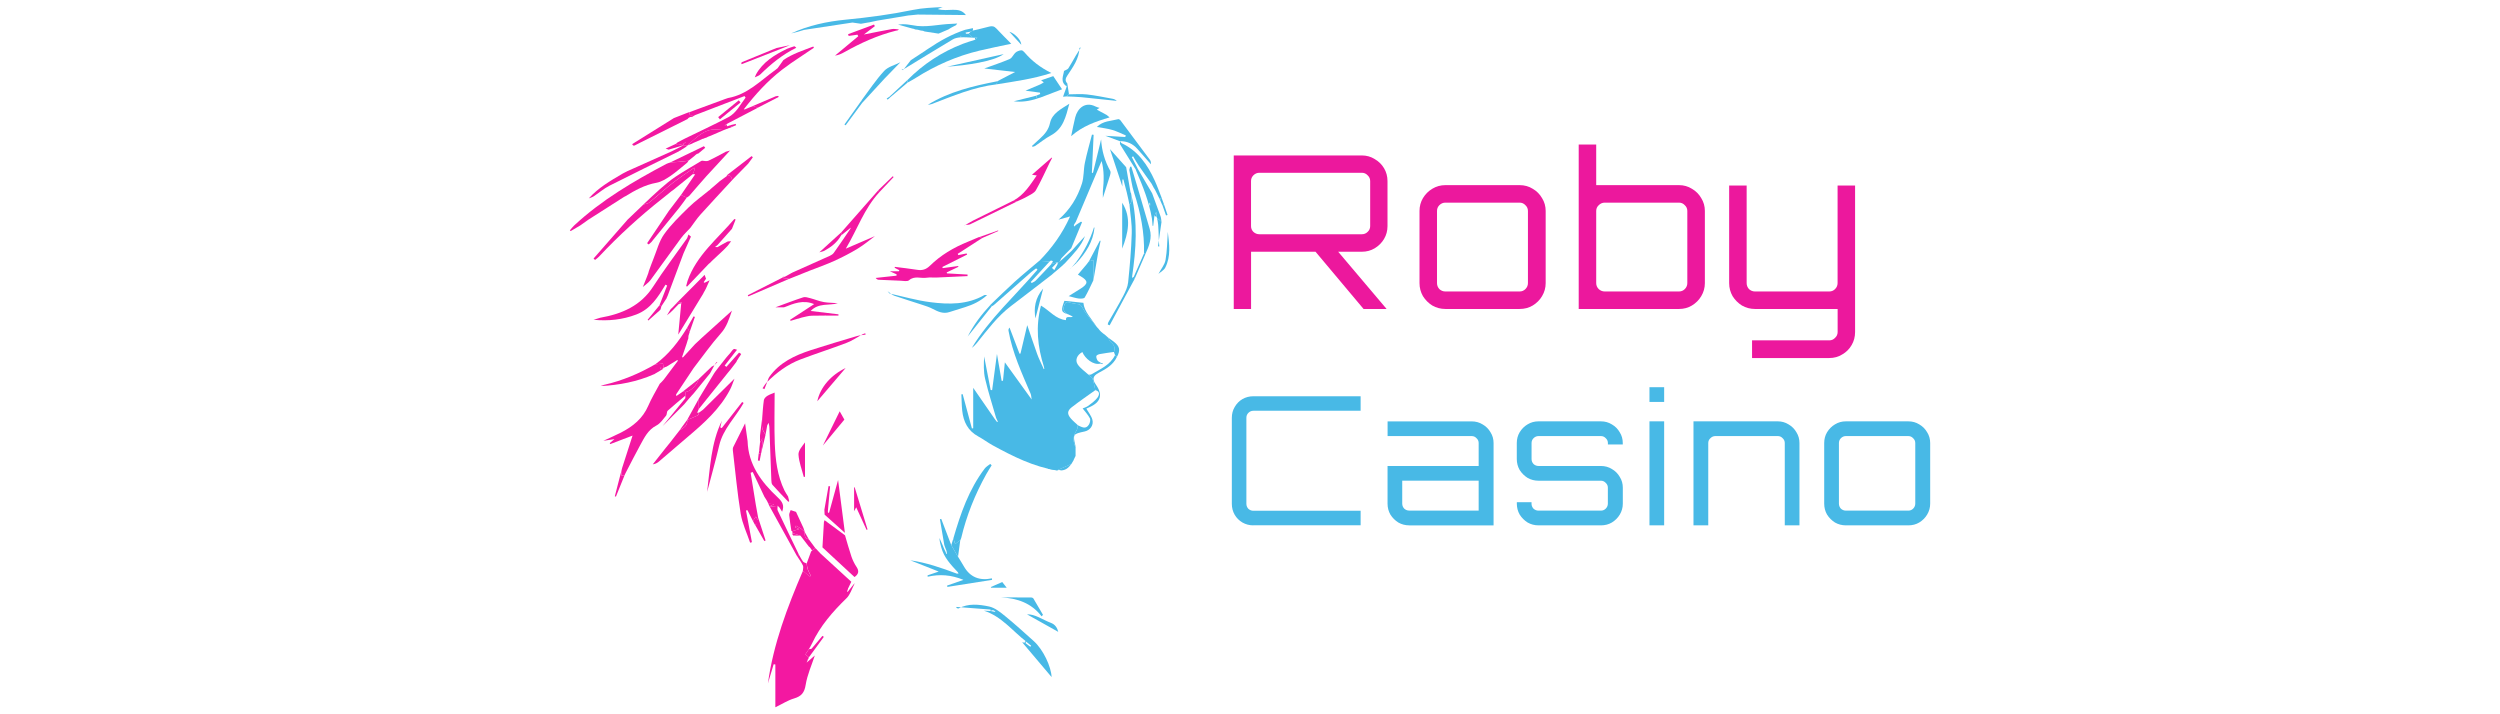 <?xml version="1.0" encoding="utf-8"?>
<svg xmlns="http://www.w3.org/2000/svg" height="160" id="roby_casino" viewBox="0 0 560 160" width="560">
  <defs>
    <style>
      .cls-1 {
        fill: #ec189d;
      }

      .cls-2 {
        fill: #f318a1;
      }

      .cls-3 {
        fill: #48b9e6;
      }
    </style>
  </defs>
  <g>
    <path class="cls-2" d="M153.5,88.64c-1.31,1.11-2.65,2.19-3.92,3.35-.26.24-.15.84-.39,1.13-.66.79-1.28,1.74-2.15,2.19-1.91.98-2.71,2.73-3.64,4.41-1.1,1.99-2.11,4.03-3.17,6.05-.07.15-.15.3-.22.44-.03.08-.07.15-.1.23-.23.03-.47.06-.73.09.06-.62.11-1.13.16-1.65.77-2.41,1.55-4.82,2.35-7.31-1.67.64-3.34,1.27-5,1.91-.04-.08-.07-.15-.11-.23.27-.22.53-.44,1.06-.88-.93.14-1.54.23-2.49.37,1.52-.71,2.76-1.23,3.96-1.85,2.66-1.37,4.87-3.15,6.09-5.98.73-1.7,1.71-3.3,2.58-4.94.3-.31.64-.6.9-.94,1.07-1.4,2.12-2.82,3.18-4.23-.05-.05-.1-.1-.16-.15-.53.33-1.07.66-1.6.98-.1.07-.2.14-.3.2-.15.09-.3.18-.45.27h.03s-.5.17-.5.17c-.09.07-.17.13-.26.2-.04-.39-.08-.78-.11-1.02-.62.05-1.18.1-1.73.15,3.03-2.21,5.24-5.1,7.17-8.23.18.34.36.67.53,1.01.01.06,0,.1-.04.14-.07.23-.14.46-.22.69-.02.22-.03.44-.05.66-.03.08-.07.16-.1.23-.09.31-.19.61-.28.92-.34.98-.67,1.97-1.01,2.96.06.03.12.06.18.09.9-.98,1.8-1.97,2.71-2.96l1.56-1.46c2.18-1.97,4.37-3.94,6.73-6.07-.68,1.93-1.16,3.6-2.47,5.07-2.2,2.47-4.1,5.19-6.13,7.81-1.3,1.95-2.6,3.9-3.89,5.85-.06.09.02.27.03.41l-.05-.02.03.03c.49-.34.98-.67,1.47-1.01.2.03.4.06.6.08-.01.28-.02.56-.03.83h0Z"/>
    <path class="cls-3" d="M232.8,58.45c2.82-2.88,5.16-6.08,6.9-9.97-1.01.28-1.8.5-2.59.72,2.57-2.22,4.25-4.97,5.24-8.08.47-1.47.34-3.11.66-4.64.44-2.13,1.05-4.22,1.59-6.33.13.02.25.03.37.05-.13,2.83-.26,5.65-.39,8.48.08.02.16.05.24.07.6-2.46,1.19-4.92,1.83-7.53.15,2.6.84,4.9,2.05,7.07.13.24.05.66-.04.96-.52,1.7-1.08,3.39-1.62,5.08v-1.45c.25-2.37.31-4.73-.29-6.81-1.88,4.44-3.82,9.03-5.77,13.63-.06.06-.09.12-.11.2v-.02c-.11.18-.26.34-.33.54-.03.08.13.22.2.33.07-.11.13-.22.2-.33.4-.26.81-.51,1.21-.77.07.05.14.09.22.14-.8,1.93-1.61,3.87-2.41,5.8-.72.73-1.46,1.45-2.16,2.21-.19.2-.25.51-.37.77h-.01c-.15.08-.3.16-.45.23h0c-.1,0-.2,0-.3,0-.38.12-.76.24-1.15.36-.1-.26.84-.68-.13-.8l-.28.23h.01c-.77-.05-1.55-.1-2.32-.15h0Z"/>
    <path class="cls-2" d="M168.65,116.69c-.41-.8-.81-1.61-1.22-2.41-.11.02-.22.05-.33.07.44,2.37.88,4.73,1.33,7.1-.13.04-.27.08-.4.12-.72-2.15-1.74-4.25-2.11-6.45-.77-4.71-1.2-9.47-1.76-14.21-.03-.26-.02-.55.09-.78.88-1.8,1.79-3.58,2.65-5.3.18,1.28.37,2.62.56,3.97.15,5.25,3.05,9.15,6.69,12.56,1.09,1.02,1.6,1.84,1.04,3.27-.2-.31-.37-.59-.54-.87-.07-.08-.14-.16-.2-.23l-.03-.03c-.08-.06-.16-.13-.24-.19h0c-.58.08-1.17.14-1.76.21l-.05-.03v-.06c.25-.11.49-.22,1.05-.49-.68-.05-.99-.08-1.31-.1v-.02c-.11-.21-.21-.42-.31-.63-.2-.32-.4-.64-.6-.96-.86-1.83-1.73-3.66-2.59-5.5-.16.06-.31.12-.47.17.39,2.39.77,4.79,1.16,7.18.17.96.35,1.91.52,2.87-.03.14-.06.29-.1.51-.15-.3-.27-.52-.39-.75-.26.38-.47.68-.68.98h0Z"/>
    <path class="cls-3" d="M238.25,59.24c-.35.31-.7.63-1.05.94-.08.07-.17.14-.25.21h0c-.09.07-.18.15-.27.22-.07.06-.14.12-.21.18-.16.13-.31.26-.47.39-.13.12-.26.23-.39.35-3.04,2.34-6.07,4.69-9.13,7.01-3.04,2.3-5.27,5.33-7.62,8.24-.34.43-.73.82-1.18,1.16,3.98-6.57,9.76-11.73,14.72-17.53-.1-.1-.2-.2-.3-.3-.37.28-.77.54-1.12.85-2.79,2.45-5.58,4.92-8.37,7.38-.14.12-.32.19-.48.28-.09-.12-.17-.24-.26-.36,1.8-1.71,3.57-3.46,5.41-5.13,1.79-1.61,3.67-3.13,5.51-4.7.77.05,1.55.1,2.32.15-1.4,1.53-2.81,3.05-4.21,4.58l.2.24c.3-.18.66-.3.89-.54,1.19-1.22,2.35-2.47,3.52-3.71.38-.12.76-.24,1.15-.36,0,.05,0,.11-.01.16-.34.35-.68.71-1.01,1.06l.52.49c.24-.42.47-.84.71-1.26.03-.15.06-.29.09-.44h0c.15-.08.3-.15.45-.23h.01c.86-.78,1.72-1.56,2.58-2.33,1.01-1.12,2.03-2.23,3.04-3.35-.89,2.33-2.63,4.03-4.25,5.81-.09.1-.19.2-.28.3l.06-.05c-.11.09-.22.18-.33.28h0Z"/>
    <path class="cls-2" d="M149.53,99.82c.12-.14.23-.27.35-.41.78-1.01,1.56-2.01,2.35-3.02.88-.55,1.86-1.04,1.7-2.33h-.01c.8-.32,1.6-.63,2.38-1.01.17-.08.2-.42.3-.63l.07-.06.79-.57c2.35-2.32,4.71-4.64,7.06-6.97-.33.83-.59,1.69-1,2.47-2.25,4.31-5.82,7.49-9.49,10.59-2.17,1.83-4.3,3.69-6.46,5.53-.36.3-.79.53-1.35.6.97-1.23,1.94-2.46,2.91-3.69.07-.09.14-.18.22-.26h0c.07-.08.13-.16.2-.24h0Z"/>
    <path class="cls-2" d="M176.53,111.24c.09.34.17.69.26,1.03-.07.04-.14.09-.21.13-1.19-1.27-2.41-2.51-3.56-3.81-.21-.24-.22-.7-.24-1.06-.15-3.96-.29-7.93-.44-11.89,0-.24-.09-.47-.18-.93-.17.32-.24.44-.3.56-.13.7-.26,1.39-.38,2.09v.03c-.24-.49-.63-.96-.73-1.48-.13-.72-.03-1.47-.02-2.21.11-1.36.18-2.73.38-4.08.05-.35.44-.74.78-.95.54-.33,1.16-.53,1.63-.73,0,3.83-.11,7.62.03,11.4.14,3.61.56,7.2,2.17,10.53.23.47.55.91.82,1.36h0Z"/>
    <path class="cls-3" d="M192.83,5.32c-.63-.09-1.25-.18-1.88-.27-3.6.54-7.2,1.09-10.8,1.64-.58.17-1.16.34-1.75.51-.4.1-.8.19-1.2.29,3.9-1.8,8.06-2.68,12.28-3.09,5.05-.49,10.05-1.15,15.02-2.18,2.18-.45,4.44-.52,6.66-.64-.3.12-.6.24-1.11.44,2.22.75,4.8-.73,6.31,1.35-3.52-.03-7.15-.07-10.78-.11-.54.05-1.08.1-1.62.16-.16.01-.31.03-.47.04-2.32.39-4.65.78-6.98,1.16-.59.13-1.17.25-1.76.38-.11.02-.23.03-.34.05-.53.09-1.06.19-1.59.28h0Z"/>
    <path class="cls-2" d="M163.77,54.03c-.24.32-.47.63-.71.95-.06.07-.12.13-.18.2-.28.29-.57.58-.85.87-.82.77-1.65,1.54-2.47,2.31l-.23.23c-.08.08-.16.16-.23.24-.12.1-.24.2-.36.3l-.04.04c-1.6,1.68-3.2,3.35-4.8,5.03-.07-.04-.13-.08-.2-.13.1-.38.21-.77.31-1.15,1.99-5.72,6.72-9.45,10.49-13.87l.28.12c-.27.69-.55,1.39-.82,2.08-1.08,1.22-2.16,2.43-3.25,3.65-.14.11-.28.22-.55.43.29.02.43.02.56.03.72-.41,1.42-.84,2.15-1.21.26-.13.6-.08.9-.12h0Z"/>
    <path class="cls-2" d="M162.76,80c.29-.33.57-.65.86-.98.24-.29.43-.64.74-.83.15-.1.49.1.75.17-.08.09-.16.17-.24.26-.85,1.09-1.69,2.17-2.54,3.26.13.1.25.2.38.3.94-1.06,1.89-2.13,2.84-3.2.12.08.3.2.47.32-.05.1-.11.19-.16.29-.15.22-.3.43-.45.65v.03c-.12.17-.23.34-.34.51-.04.1-.08.19-.12.29-.45.58-.89,1.17-1.34,1.75l-.02.02c-.19.23-.39.46-.58.7-2.16,2.69-4.32,5.39-6.48,8.08,0-.76-.01-1.52-.02-2.28,1.15-1.9,2.29-3.8,3.44-5.69.1-.15.21-.3.31-.45.17-.23.34-.45.51-.67.3-.38.59-.76.88-1.13l.21-.25c.1-.14.21-.28.32-.42.13-.16.26-.33.39-.49.06-.08.13-.15.19-.23Z"/>
    <path class="cls-3" d="M250.88,31.64c-1.02-.38-2.04-.76-3.27-1.22,1.62.1,3.03.18,4.44.27.05-.12.1-.23.14-.35-1.02-.42-2.01-.94-3.06-1.24-1.09-.32-2.23-.44-3.44-.66,1.38-1.39,3.19-1.32,4.81-1.75.13-.03.37.12.47.25,2.22,2.95,4.43,5.91,6.62,8.87.19.26.24.61.22.99-1.01-1.14-2.01-2.28-3.02-3.42-1.03-1.18-2.33-1.78-3.92-1.76v.02Z"/>
    <path class="cls-3" d="M213.56,120.57c1.6-5.52,3.47-10.93,7.01-15.61.31-.42.82-.69,1.24-1.04.11.1.21.21.32.31-.4.66-.83,1.31-1.2,1.98-2.51,4.51-4.42,9.25-5.61,14.27-.04.18-.14.35-.21.53-.35.26-.71.52-1.16.85-.14-.45-.27-.87-.39-1.28Z"/>
    <path class="cls-3" d="M247.88,25.74c.19.16.39.32.67.56-3.17.92-6.12,1.98-8.61,4.2.32-1.48.56-2.84.9-4.18.51-2.06,2.25-3.65,4.57-2.46.28.14.59.21.89.31-.2.13-.4.25-.61.39.74.4,1.47.79,2.2,1.19h0Z"/>
    <path class="cls-2" d="M171.22,87.19c.23-.59.46-1.18.69-1.77.13-.33.21-.69.4-.97,2.28-3.24,5.69-4.83,9.33-6.02,3.41-1.11,6.86-2.12,10.3-3.15.62-.19,1.3-.22,1.95-.33-.02-.1-.04-.2-.07-.3-.2.08-.42.13-.6.23-1.19.64-2.31,1.44-3.56,1.91-3.42,1.31-6.92,2.42-10.34,3.72-2.92,1.11-5.37,2.95-7.55,5.13-.38.38-.64.88-.96,1.33l.4.19h0Z"/>
    <path class="cls-3" d="M221.12,66.1c-1.57,1.4-3.18,2.14-4.91,2.69-1.18.37-2.36.72-3.53,1.11-1.39.46-2.55-.08-3.73-.7-.76-.4-1.6-.67-2.43-.94-2.08-.69-4.17-1.31-6.23-2.03-.47-.16-.85-.57-1.47-1.01.27.31.36.5.48.53,3.04.68,6.05,1.55,9.12,1.94,4.12.53,8.27.58,12.07-1.59.08-.05.22,0,.63,0h0Z"/>
    <path class="cls-3" d="M253.79,62.07c.06,0,.11,0,.16-.03.07.14.15.28.22.41-1.87,3.47-3.74,6.94-5.61,10.42-.14-.06-.28-.12-.42-.18.04-.17.04-.36.13-.51,1.11-1.96,2.28-3.88,3.32-5.87.5-.96,1-2.01,1.11-3.06.38-3.66.7-7.34.81-11.01.06-2.11-.32-4.23-.5-6.34.14-.24.37-.48.41-.74.07-.45.03-.93.03-1.39,1.45,6.03,1.03,12.08.15,18.13,0,.13,0,.27,0,.4.07-.08.14-.16.21-.23h0Z"/>
    <path class="cls-2" d="M173.72,68.83c2.06-.75,4.11-1.55,6.2-2.23.45-.15,1.06.06,1.57.19,1.03.27,2.03.7,3.08.88,1.01.18,2.07.13,3.11.28-2.01.52-4.34-.15-6.09,1.71,2.15.26,4.19.5,6.23.75,0,.1,0,.19-.01.29-2,0-4-.04-6,.02-.75.02-1.5.27-2.25.42-.23.07-.45.15-.67.22-.09.02-.17.03-.26.05-.51.15-1.03.31-1.54.46l-.11-.23c1.76-1.15,3.53-2.3,5.39-3.52-2.5-1.03-4.58-.13-6.67.7l-.06-.02-.04.05c-.63,0-1.25,0-1.88,0h0Z"/>
    <path class="cls-2" d="M158.39,110.25c.67-5.42.86-10.95,3.3-15.99l-.35,1.49.33.14c1.52-1.95,3.05-3.89,4.57-5.84.11.08.22.15.33.22-1.79,3.18-4.6,5.79-5.46,9.49-.82,3.52-1.82,6.99-2.73,10.49h0Z"/>
    <path class="cls-3" d="M256.26,56.75c.12-4.64-.76-9.11-2.2-13.51-.55-1.67-.74-3.45-1.1-5.18.06-.23.12-.47.18-.7.09-.01.18-.03.27-.04.47,1.56.96,3.12,1.41,4.68.91,3.09,1.81,6.18,2.71,9.28.6,2.05-.15,3.87-.99,5.68-.1-.07-.19-.14-.29-.21h0Z"/>
    <path class="cls-3" d="M259.71,44.49c-.33-.67-.67-1.34-1-2.01-.1-.15-.2-.3-.29-.45l-.46-.87c-.94-1.32-1.91-2.63-2.82-3.97-.48-.7-.88-1.45-1.32-2.18-.1.06-.2.12-.29.18.45.88.9,1.76,1.35,2.64-.17,0-.33.02-.5.03-.03-.02-.07-.04-.09-.07-1.13-1.8-2.26-3.59-3.36-5.4-.12-.19-.03-.5-.04-.76v-.02c.11.15.19.38.35.46,3.72,1.74,5.82,4.87,7.43,8.4.58,1.26,1.04,2.58,1.55,3.87-.1.05-.19.11-.29.17-.07-.02-.14-.02-.21-.01h0Z"/>
    <path class="cls-2" d="M200.7,6.87c-4.11,1.03-7.91,2.76-11.58,4.82-.64.36-1.3.66-2.08.77,1.74-1.45,3.48-2.89,5.21-4.34-.06-.12-.12-.23-.18-.35-.66.1-1.31.19-1.97.28-.04-.13-.09-.26-.13-.39,1.94-.72,3.87-1.44,5.81-2.16.07.12.13.24.19.36-.74.56-1.47,1.12-2.46,1.87,2.32-.46,4.3-.87,6.3-1.22.5-.09,1.03.05,1.55.09h.02c-.12.07-.24.15-.37.23-.11.01-.22.03-.33.04h0Z"/>
    <path class="cls-3" d="M231.18,32.67c.59-.54,1.17-1.08,1.76-1.61,1.07-.98,1.93-1.97,2.27-3.53.46-2.1,2.4-3.07,4.32-4.29-.79,2.93-1.36,5.61-4.15,7.1-1.24.66-2.34,1.57-3.51,2.36-.17.11-.4.13-.6.19-.03-.07-.06-.14-.09-.21h0Z"/>
    <path class="cls-2" d="M135.39,86.19c4.04-.93,7.81-2.52,11.38-4.59.55-.05,1.1-.1,1.73-.15.03.25.07.64.11,1.02l-.05.03-.61-.13c-.01.07-.03.15-.04.22.16.04.32.09.48.13-.54.32-1.08.64-1.62.96l-.27.17v-.02c-3.8,1.68-7.81,2.44-11.97,2.65l.87-.31h0Z"/>
    <path class="cls-3" d="M254.37,37.86c.17,0,.33-.02.5-.03,1.07,1.82,2.14,3.64,3.21,5.47.63,1.73,1.28,3.45,1.89,5.18.13.38.14.8.2,1.21-.34-.3-.68-.6-1.02-.9-.03-.08-.05-.17-.08-.26-.02-.28-.04-.57-.08-1.08-.21.48-.31.71-.41.94-.09.73-.17,1.47-.26,2.2-.05,0-.1,0-.15-.01-.05-.56-.06-1.13-.15-1.69-.63-3.67-1.99-7.11-3.47-10.51-.07-.17-.13-.35-.19-.52h0ZM257.49,46.01c.05,0,.1,0,.15,0,0-.19-.02-.38-.03-.57-.04,0-.08,0-.13,0v.57h0Z"/>
    <path class="cls-3" d="M253.44,43.77c0,.46.04.93-.03,1.39-.04.26-.27.49-.41.74-.07-.35-.14-.7-.21-1.05-.13-.59-.27-1.18-.4-1.77-.25-.96-.5-1.92-.75-2.88-.08,0-.15.01-.23.02v1.55c-.93-2.79-1.84-5.53-2.78-8.37,1.26,1.4,2.45,2.73,3.63,4.06.33,1.88.65,3.75.98,5.62.04.07.08.15.12.22.03.16.05.32.08.48Z"/>
    <path class="cls-3" d="M202.1,5.42c.23,0,.46.01.7.02.16.01.31.02.46.04.37.05.73.1,1.1.16,2.97.64,5.9-.23,8.85-.3.37,0,.75-.05,1.21-.08-.14.2-.22.31-.3.42-.07,0-.12.01-.17.06-.24.13-.49.25-.73.38-.15.09-.3.17-.45.26-.11.07-.22.14-.32.21-.74.31-1.48.62-2.22.94-1.04-.16-2.08-.32-3.12-.48-.12-.05-.24-.1-.36-.15-.17-.02-.33-.04-.49-.06-.23-.06-.46-.12-.69-.18-.18-.02-.36-.04-.55-.06-.12-.05-.24-.1-.37-.15-.08-.01-.17-.02-.25-.04-1.08-.3-2.16-.6-3.24-.9.31-.03.61-.05.92-.08h0Z"/>
    <path class="cls-2" d="M148.4,44.45c-5.07,4-9.83,8.34-14.23,13.04-.26.28-.58.49-.88.74-.11-.1-.22-.21-.33-.32,2.55-2.91,5.09-5.82,7.64-8.73,1.18-1.13,2.36-2.26,3.55-3.39.43-.13.95-.15,1.27-.41,1.78-1.43,3.46-2.98,5.26-4.39,1.55-1.21,3.22-2.29,4.83-3.42.05.08.1.17.15.25-.15.39-.3.79-.46,1.18-1.48,1.2-2.96,2.39-4.44,3.59-.12.08-.24.17-.36.25-.66.54-1.33,1.07-1.99,1.61Z"/>
    <path class="cls-2" d="M155.19,39c.15-.39.3-.79.46-1.18-.05-.08-.1-.17-.15-.25-1.62,1.14-3.28,2.21-4.83,3.42-1.8,1.4-3.49,2.95-5.26,4.39-.32.26-.84.28-1.27.41,1.22-1.14,2.41-2.31,3.66-3.4,1.13-.99,2.28-1.98,3.53-2.81,1.85-1.24,3.79-2.33,5.69-3.49l.22-.1c.48.02,1.03.2,1.42.02,1.34-.61,2.63-1.34,3.93-2.03.31-.08.62-.17.93-.25-1.78,1.93-3.57,3.84-5.33,5.78-1.28,1.41-2.49,2.88-3.75,4.31-.16.18-.4.3-.61.45-.43-.19-.87-.39-1.3-.58,1.05-1.54,2.11-3.08,3.19-4.65-.22,0-.37-.02-.52-.03h0Z"/>
    <path class="cls-2" d="M152.53,43.68c.43.19.87.39,1.3.58-.56.76-1.08,1.54-1.67,2.27-2.08,2.58-4.18,5.14-6.27,7.71-.19.17-.39.35-.58.52-.12-.09-.24-.18-.36-.28,1.63-2.42,3.25-4.84,4.88-7.25.9-1.19,1.81-2.37,2.71-3.56Z"/>
    <path class="cls-2" d="M154.88,88.67l-.03.05c-.18.21-.36.41-.55.61-.35.42-.7.83-1.04,1.24-1.7,1.71-3.4,3.42-4.85,4.88,1.54-1.88,3.32-4.03,5.07-6.2.1-.13.02-.41.03-.62.01-.28.02-.56.03-.83,1.04-.04,2.54-1.49,2.97-2.89.97-.92,1.93-1.85,2.9-2.77,0,0,0,0,0-.01.21-.11.41-.21.62-.32-.33.61-.65,1.21-.98,1.82-1.22,1.49-2.44,2.99-3.66,4.49-.17.18-.34.37-.51.55h0Z"/>
    <path class="cls-3" d="M223.4,18.2c1.26-.66,2.53-1.32,3.98-2.07-2.5-.29-4.69-.54-6.9-.79,1.94-.71,3.83-1.33,5.65-2.1.78-.33.91-1.43,1.9-1.79.66-.24.95-.31,1.42.24,1.62,1.91,3.58,3.44,6.05,4.66-4.09,1.34-8.18,1.88-12.25,2.54.05-.23.1-.46.15-.69Z"/>
    <path class="cls-3" d="M223.4,18.2c-.05.23-.1.46-.15.69-5.13.6-9.8,2.61-14.55,4.42-.27.1-.56.14-.85.15,4.78-2.94,10.13-4.2,15.55-5.26h0Z"/>
    <path class="cls-3" d="M193.04,22.4c1.65-2.19,3.16-4.51,5.02-6.52.87-.94,2.39-1.3,3.62-1.93-1.18,1.22-2.36,2.44-3.55,3.66-1.67,1.82-3.34,3.64-5.02,5.46-.02-.22-.05-.44-.07-.67h0Z"/>
    <path class="cls-2" d="M191.32,114.5v-5.34s.08,0,.13,0c.96,3.15,1.92,6.29,2.88,9.44-.07.03-.14.06-.22.09-.75-1.65-1.51-3.29-2.32-5.06-.2.37-.35.66-.47.88Z"/>
    <path class="cls-2" d="M169.34,16.68c1.55-2.81,4.17-4.38,6.95-5.75.54-.19,1.07-.41,1.62-.56.11-.03.3.21.46.33-3.07,1.5-5.66,3.62-8.07,5.98-.32.31-.81.44-1.23.65.09-.21.18-.43.27-.64h0Z"/>
    <path class="cls-2" d="M189.42,82.44c-2.17,2.55-4.26,5-6.35,7.45.66-3.15,3.07-5.89,6.35-7.45Z"/>
    <path class="cls-3" d="M251.37,45.41c2.13,3.42,1.35,6.78,0,10.28v-10.28Z"/>
    <path class="cls-2" d="M226.98,44.95c2.38-1.27,3.73-3.44,5.25-5.65-.42-.06-.7-.1-1.07-.16,1.51-1.32,2.96-2.58,4.41-3.84.04.03.07.05.1.08-.19.36-.39.71-.56,1.08-1.01,2.06-1.94,4.18-3.08,6.17-.36.62-1.24.99-1.93,1.39-.73.42-1.52.74-2.29,1.1-.27-.06-.54-.12-.82-.18h0Z"/>
    <path class="cls-2" d="M226.98,44.95c.27.06.54.12.82.18-3.49,1.71-6.98,3.42-10.48,5.11-.32.15-.75.08-1.11.17-.16.04-.3.19-.28.18.62-.36,1.36-.85,2.15-1.24,2.96-1.48,5.93-2.93,8.9-4.4h0Z"/>
    <path class="cls-2" d="M184.34,99.77c1.26-2.58,2.48-5.05,3.75-7.64.43.77.75,1.34,1.05,1.86-1.56,1.88-3.13,3.77-4.79,5.78Z"/>
    <path class="cls-2" d="M180.05,106.83c-.43-1.66-1.08-3.31-1.19-4.99-.06-.9.82-1.86,1.46-2.74v7.7c-.09,0-.18.02-.27.03h0Z"/>
    <path class="cls-3" d="M212.16,14.94c4.21-.94,8.41-1.88,12.66-2.82-2.24,1.65-8.29,2.52-12.66,2.82Z"/>
    <path class="cls-2" d="M145.24,61.07c.04-.15.09-.29.13-.43.33-.89.64-1.78,1-2.66.76-1.86,1.25-3.91,2.39-5.51,1.55-2.18,3.54-4.09,5.47-5.99,1.43-1.4,3.08-2.58,4.63-3.86.05,0,.09,0,.11-.06l.07-.06c.05-.02.07-.05.07-.1l1.62-1.38c.16-.14.32-.28.48-.42.53-.39,1.07-.78,1.61-1.17.94-.36,1.04.3,1.18.92-2.37,2.57-4.77,5.13-7.11,7.73-.83.92-1.5,1.97-2.25,2.96-.71.77-1.49,1.49-2.11,2.33-2.29,3.09-4.5,6.24-6.79,9.33-.46.62-1.15,1.07-1.74,1.59.31-.77.62-1.54.92-2.31.11-.3.23-.61.34-.91h0Z"/>
    <path class="cls-2" d="M162.84,39.23c1.84-1.42,3.68-2.84,5.52-4.26.1.09.19.17.28.26-.35.48-.7.95-1.05,1.43-1.2,1.23-2.41,2.46-3.61,3.69-.13-.62-.24-1.28-1.18-.92.02-.06.03-.13.03-.2h0Z"/>
    <path class="cls-2" d="M173.98,10.75c.98-.21,1.96-.42,2.94-.63-.29.13-.57.25-.86.37-3.26,1.28-6.51,2.55-9.77,3.83-.08.02-.16.03-.24.05.02-.14.04-.28.07-.42,2.33-.95,4.66-1.91,6.99-2.86.22-.08.43-.17.65-.25.07-.03.14-.06.22-.1h0Z"/>
    <path class="cls-3" d="M259.51,61.31c.54-1.02,1.38-1.99,1.57-3.07.36-2.03.36-4.13.51-6.3.33,2.77.73,5.46-.58,8.02-.29.56-.98.91-1.49,1.36h0s0,0,0,0Z"/>
    <path class="cls-3" d="M221.88,68.27c.09.12.17.24.26.36-1.79,2.25-3.59,4.51-5.38,6.76,1.34-2.64,3.12-4.97,5.13-7.13h0Z"/>
    <path class="cls-3" d="M236.68,105.38c1.09-.48,2.2-.96,3.29-1.45-1.43,2.09-2.79,1.39-5.15,1.1-.81-.58,3.47.35,1.85.35,1.74,0,.56-.25,0,0Z"/>
    <path class="cls-2" d="M168.65,116.69c.21-.3.42-.6.68-.98.12.23.23.45.39.75.04-.22.07-.37.1-.51.56,1.71,1.12,3.41,1.67,5.12-.09.04-.19.08-.28.13-.64-1.12-1.28-2.25-1.92-3.37.03-.18.07-.35.1-.53-.1.08-.19.17-.29.25-.15-.29-.3-.57-.45-.86h0Z"/>
    <path class="cls-3" d="M213.56,120.57c.13.41.25.83.39,1.28.45-.33.8-.59,1.15-.85-.17,1.24-.33,2.48-.5,3.72-.51-.87-1.02-1.73-1.52-2.6.16-.52.32-1.04.48-1.56h0Z"/>
    <path class="cls-2" d="M139.34,104.88c-.05.51-.1,1.03-.16,1.65.27-.03.5-.06.73-.09-.65,1.6-1.29,3.2-1.94,4.8-.08-.02-.17-.05-.25-.07.54-2.09,1.08-4.18,1.62-6.28h0Z"/>
    <path class="cls-3" d="M245.16,51.06c-.32,3.09-1.92,5.55-3.97,7.79-.04-.05-.09-.1-.13-.14,1.8-2.39,3.14-5.02,4.02-7.86,0,.08.02.15.07.21Z"/>
    <path class="cls-3" d="M259.16,48.79c.34.3.68.6,1.02.9-.26,1.84-.53,3.67-.79,5.51.1,0,.2,0,.3-.01-.27-2.13,0-4.28-.53-6.4h0Z"/>
    <path class="cls-3" d="M232.09,21.44c.3-.13.61-.25.91-.38l-.06-.31c-1.05-.14-2.09-.28-3.23-.44,1.17-.5,2.24-.95,3.32-1.41.26-.15.52-.31.78-.45-.26-.21-.43-.34-.6-.47,1.01-.34,2.01-.69,2.72-.93.64.96,1.24,1.86,1.97,2.95-1.58.6-3.24,1.24-4.9,1.87-.04,0-.08,0-.11.02-.19.06-.37.13-.56.19-.08-.22-.15-.43-.23-.65h0Z"/>
    <path class="cls-3" d="M232.09,21.44c.08.22.15.43.23.65-1.7.54-3.43.83-5.24.6,1.67-.42,3.34-.83,5.01-1.25Z"/>
    <path class="cls-3" d="M193.04,22.4c.02.22.05.44.07.67-1.23,1.67-2.46,3.33-3.69,5-.09-.06-.18-.12-.27-.18,1.3-1.83,2.6-3.66,3.9-5.48h0Z"/>
    <path class="cls-2" d="M170.72,93.71c0,.74-.1,1.49.02,2.21.09.52.48.99.74,1.48-.32,1.35-.64,2.7-.97,4.05.13-1.04.27-2.08.41-3.12-.06-.01-.12-.02-.18-.04-.17.29-.33.57-.5.85v-1.59c.16-1.28.32-2.56.48-3.84Z"/>
    <path class="cls-3" d="M203.24,17.96c.01.18.03.37.04.55-1.28,1.09-2.56,2.18-3.84,3.26-.05-.05-.1-.1-.16-.15,1.32-1.22,2.64-2.45,3.96-3.67h0Z"/>
    <path class="cls-3" d="M256.26,56.75c.1.07.19.14.29.21-.79,1.83-1.59,3.66-2.38,5.49-.07-.14-.15-.28-.22-.41.77-1.76,1.54-3.52,2.31-5.28h0Z"/>
    <path class="cls-3" d="M214.58,128.2c-1.56-1.66-3.14-3.31-3.74-5.59-.18-.68-.38-1.36-.4-2.1.27.61.53,1.22.8,1.83.08.21.16.41.25.62l.31.64c.06.16.13.32.19.49.04-.01.09-.03.13-.04-.03-.21-.07-.42-.1-.64-.09-.22-.17-.44-.26-.66-.08-.23-.16-.46-.24-.68-.33-1.92-.65-3.84-.98-5.77.1-.02.2-.04.3-.06.75,1.96,1.5,3.93,2.25,5.89.51.87,1.02,1.73,1.52,2.6.43.71.89,1.42,1.3,2.14,1.39,2.44,3.52,3.26,6.28,2.68,0,.11.02.23.03.34-3.34.53-6.67,1.05-10.01,1.58-.02-.1-.04-.2-.06-.3,1.15-.41,2.31-.81,3.66-1.28-2.73-1.13-5.33-1.32-8.01-.7,0-.1-.02-.21-.03-.31.77-.26,1.55-.53,2.5-.85-2.25-.89-4.31-1.71-6.36-2.52,3.61.51,7.01,1.71,10.39,2.97.14,0,.28,0,.42.01-.05-.09-.09-.18-.14-.27h0Z"/>
    <path class="cls-3" d="M235.57,151.68c-2.04-2.41-4.32-5.12-6.61-7.82.2.04.48.1.76.16.06-.1.12-.19.18-.29-3.11-2.38-5.51-5.65-9.51-6.94.49.02.99.05,1.48.07,0-.11,0-.21.01-.32-2.54-.2-5.08-.39-7.62-.59l-.04.21c.17.05.38.19.49.13,2.2-1.19,4.59-.91,6.83-.44,1.31.27,2.54,1.28,3.63,2.17,2.2,1.79,4.3,3.71,6.41,5.6,2.12,1.91,3.89,5.73,3.98,8.06h0ZM230.78,144.88c.07-.08.13-.16.2-.24-.42-.34-.84-.68-1.26-1.02-.08.09-.15.18-.23.27.43.33.86.66,1.29.98ZM221.8,136.85c.6.12.89.17,1.19.23-.17-.28-.38-.35-.59-.39-.09-.02-.19.05-.59.16Z"/>
    <path class="cls-3" d="M233.32,138.06c-2.32-3.01-5.49-4.07-9.1-4.24,2.25,0,4.51,0,6.77.01.17,0,.41.11.49.23.73,1.21,1.44,2.44,2.15,3.66-.1.11-.2.22-.3.33Z"/>
    <path class="cls-3" d="M230.04,137.61c1.82-.07,3.49,1.21,5.38,1.92.98.37,1.42,1.17,1.63,2.01-2.42-1.36-4.86-2.72-7.01-3.93Z"/>
    <path class="cls-3" d="M224.5,130.37c.28.36.58.74,1,1.28h-3.49c-.02-.05-.04-.11-.06-.16.84-.37,1.68-.73,2.55-1.11h0Z"/>
    <path class="cls-3" d="M228.77,10.03c-1-1.09-2.02-2.2-2.67-2.91,1.03.25,2.65,1.77,2.67,2.91Z"/>
    <path class="cls-2" d="M149.4,66.55c-.02.08-.05.16-.07.24-.39.6-.79,1.21-1.18,1.81-.14-.07-.29-.15-.43-.22.57-1.47,1.15-2.94,1.72-4.41-.12-.07-.24-.14-.36-.21-1.66,2.74-3.31,5.44-6.53,6.68-3.09,1.18-6.28,1.51-9.6,1.19.5-.15,1.01-.3,1.52-.46,4.88-.86,9.09-2.68,11.88-7.04,2.34-3.65,4.99-7.11,7.49-10.66.19-.27.24-.62.36-.94.19.16.38.31.57.47-.56,1.26-1.11,2.51-1.67,3.77-1.19,3.17-2.37,6.35-3.56,9.52-.04.09-.09.18-.13.27h0Z"/>
    <path class="cls-2" d="M148.15,68.6c-.06.23-.12.46-.18.7l-.02.03c-.06.06-.11.13-.17.19-.86.76-1.71,1.52-2.56,2.28-.05-.06-.1-.13-.14-.19.88-1.08,1.76-2.15,2.65-3.23.14.07.29.15.43.22h0Z"/>
    <path class="cls-3" d="M239.44,21.13c1.33,0,2.68-.13,4,.02,1.95.22,3.87.63,5.81.98.33.06.65.22.91.47-2.65-.28-5.29-.57-7.94-.83-1.12-.11-2.25-.12-3.38-.17.2-.16.4-.32.6-.48Z"/>
    <path class="cls-3" d="M238.94,19.35c-1.55-1.02-.72-2.4-.6-3.46.42-.24.82-.34.97-.58.6-.93,1.11-1.91,1.67-2.85.35-.59.73-1.17,1.13-1.81-.14.04-.31.06-.31.09-.08,2.39-1.43,4.25-2.69,6.14-.42.63-.63,1.19-.04,1.8-.04.23-.08.46-.13.69h0Z"/>
    <path class="cls-3" d="M238.94,19.35c.04-.23.08-.46.13-.69.13.82.25,1.64.38,2.46-.2.16-.4.32-.6.48-.29.03-.59.05-.73.07.27-.75.55-1.54.83-2.32Z"/>
    <path class="cls-2" d="M158.15,62.44c-.17.25-.34.5-.52.75.06.05.11.1.17.16.32-.16.64-.32,1.15-.56-.33.75-.58,1.31-.83,1.87-.05.1-.11.2-.16.3-.05.04-.07.09-.07.15-.06.1-.13.2-.19.3-.08.15-.16.31-.23.46-.18.29-.35.58-.53.86-1.67,2.74-3.34,5.48-5.01,8.22.22-2.34.45-4.69.67-7.04.03-.02.07-.02.1-.05.02-.02.03-.06.04-.09-.39.04-.79.08-1.18.12,2.05-2.07,4.1-4.13,6.27-6.32.17.45.24.66.32.86h0Z"/>
    <path class="cls-2" d="M149.79,69.97c.16-.26.32-.51.48-.77.07-.05.14-.11.21-.16.36-.38.72-.76,1.08-1.13.39-.04.79-.08,1.18-.12-.01.03-.02.07-.04.09-.03.02-.07.03-.1.05-.23.08-.52.11-.66.26-.8.84-1.55,1.73-2.55,2.44.13-.22.27-.43.4-.65h0Z"/>
    <path class="cls-2" d="M219.99,53.33c-1.82,1.18-3.64,2.35-5.46,3.53.04.09.09.19.13.28.62-.12,1.24-.24,1.86-.37.04.08.08.17.12.25-1.85.93-3.7,1.85-5.55,2.78.03.09.06.18.08.26,1.15-.16,2.29-.31,3.44-.47.03.06.06.11.09.17-.88.42-1.76.84-2.64,1.26.02.07.04.15.06.22,1.54.09,3.08.18,4.61.26,0,.12,0,.23,0,.35-2.32.11-4.64.23-6.96.32-.73.03-1.49-.07-2.2.04-1.3.21-2.71-.51-3.95.57-.38.33-1.27.12-1.93.1-1.62-.05-3.25-.12-4.87-.21-.23-.01-.46-.14-.67-.41,1.56-.17,3.11-.34,4.67-.51,0-.1.02-.2.02-.3-.47-.21-.94-.42-1.53-.69h2.04c.03-.08.06-.15.1-.23l-1.04-.54c0-.07.02-.14.03-.21,1.67.22,3.35.39,5.01.66,1.13.19,1.99-.08,2.82-.88,2.44-2.4,5.34-4.11,8.52-5.4.85-.35,1.7-.71,2.54-1.07.22.07.44.14.66.21h0Z"/>
    <path class="cls-2" d="M219.99,53.33c-.22-.07-.44-.14-.66-.21,1.42-.5,2.83-1,4.24-1.5l.05.12c-1.21.53-2.42,1.06-3.64,1.59h0Z"/>
    <path class="cls-2" d="M176.76,62.45c1.53-.61,3.06-1.23,4.59-1.84-1.53.61-3.06,1.23-4.59,1.84Z"/>
    <path class="cls-3" d="M260.73,45.77c.26.79.53,1.59.8,2.38-.11.04-.23.08-.34.11-.26-.73-.51-1.46-.77-2.19.1-.1.21-.21.31-.31Z"/>
    <path class="cls-3" d="M233.67,64.62c-.62,2.41-1.2,4.64-1.73,6.71-.4-2.28-.09-4.56,1.73-6.71Z"/>
    <path class="cls-3" d="M233.84,82.17c-1.43-4.5-1.9-9.04-.66-13.72,1.99,1.17,3.27,3.02,5.59,3.26-.09-1.15.97-.43,1.55-.79-.38-.19-.7-.35-1.02-.5-1.12-.41-1.21-1.28-.85-2.19.41-1.03,1.25-.32,1.9-.3.3,0,.6.18.9.17.86-.02,1.03.52,1.41,1.16.83,1.38,1.95,2.6,2.94,3.88h0c.11.12.23.25.34.38h.02c.54.71.7.85,1.77,1.65,0,0-.04-.02-.04-.02.1.09.19.18.29.26l-.05-.05c.1.09.19.18.29.27,0,0-.02-.05-.02-.04.23.37.37.84.69,1.1.73.6.97,1.27.65,2.14-1.06.15-2.12.29-3.17.48-.3.05-.75.25-.79.44-.06.31.1.72.28,1.01.15.23.48.34.73.51-.05.06-.11.12-.16.19-1.53.37-3.38-1.14-3.98-2.6-1.15.61-1.71,1.77-1.04,2.77.6.89,1.58,1.53,2.4,2.29.32.3.79.54.92.9.3.83.43,1.71.63,2.57-1.77,1.27-3.58,2.5-5.3,3.84-1.03.81-1.03,1.54-.17,2.53.47.54,1.04,1,1.56,1.5-.09.39-.09.84-.3,1.16-.84,1.25-.83,2.5-.2,3.81l-.02.06v1.84c-.08.17-.13.25-.21.42-.08.17-.16.35-.24.52l.05-.05c-.18.3-.36.59-.53.89v.02c-1.1.48-2.19.97-3.28,1.45-5.21-.83-9.81-3.15-14.35-5.63-1.11-.61-2.13-1.39-3.24-1.99-2.33-1.26-3.32-3.3-3.59-5.76-.13-1.21-.13-2.45-.19-3.67l.29-.04c.69,2.56,1.38,5.12,2.07,7.68.1-.01.19-.03.29-.04v-9.06c1.65,2.39,3.25,4.71,4.85,7.02.17.22.33.43.5.65.06-.03.11-.06.17-.09-.13-.28-.26-.57-.39-.85-.83-2.91-1.77-5.8-2.46-8.75-.37-1.61-.31-3.32-.22-5.01.49,2.51.98,5.02,1.46,7.52.11.01.22.02.33.03.36-2.73.73-5.45,1.08-8.11.34,1.96.7,4,1.05,6.03.1,0,.2-.01.3-.02.15-1.45.3-2.89.42-4.13,1.96,2.72,3.98,5.52,6,8.32.07-.04.14-.07.03-.02.07-.1.03-.03-.03.03-.08-.45-.07-.94-.25-1.35-1.96-4.57-4.05-9.1-4.93-14.04-.04-.22,0-.45.23-.72.74,1.95,1.49,3.9,2.23,5.85.07,0,.15-.02.22-.03.49-2.09.99-4.17,1.51-6.37.76,2.22,1.46,4.36,2.23,6.48.37,1.03.88,2.01,1.32,3.01.05.12.09.23.14.35.05-.01.09-.02.14-.04-.03-.16-.06-.31-.09-.47h0Z"/>
    <path class="cls-3" d="M241.44,61.53c.65-.77,1.3-1.53,1.95-2.3.17-.23.35-.46.52-.69h0c.27-.07.54-.15.99-.29v4.57c-.63,1.29-1.2,2.6-1.93,3.83-.15.25-.89.27-1.33.22-.68-.08-1.33-.31-2.26-.54,1.03-.64,1.85-1.15,2.66-1.66,1.76-1.11,1.76-1.77,0-2.8-.2-.12-.4-.23-.59-.35h0Z"/>
    <path class="cls-3" d="M240.94,100.23c-.64-1.31-.64-2.56.2-3.81.21-.31.2-.77.3-1.16.87.4,1.79,1,2.49-.17.23-.38.38-1.04.2-1.39-.4-.78-1.04-1.45-1.62-2.21.32-.14.86-.29,1.26-.59.75-.56,1.54-1.13,2.08-1.86.38-.52.64-1.4-.51-1.65-.2-.86-.33-1.74-.63-2.57-.13-.36-.6-.61-.92-.9.23-.02.5.05.67-.06,1.98-1.18,4.21-2.07,5.3-4.3.14.14.28.27.42.41-.83,1.76-2.42,2.67-4.07,3.54-1.34.71-1.49,1.42-.63,2.65,1.6,2.28,1.12,3.93-1.49,5.07-.28.12-.55.25-.66.3.48.84,1.12,1.6,1.36,2.47.34,1.26-.51,2.39-1.73,2.65-2.63.57-2.66.62-2.08,3.14.04.15.03.3.05.45Z"/>
    <path class="cls-3" d="M245.59,73.15c-1-1.29-2.12-2.5-2.94-3.88-.38-.64-.56-1.18-1.41-1.16-.3,0-.6-.16-.9-.17-.66-.02-1.5-.73-1.9.3-.36.9-.27,1.77.85,2.19-1.62-.5-1.7-.82-.86-3.04,1.36.14,2.72.29,4.25.44.17,1.94,1.78,3.51,2.93,5.32h0Z"/>
    <path class="cls-3" d="M244.9,62.83v-4.57c-.44.13-.71.22-.99.3.82-1.55,1.64-3.1,2.45-4.64.06,0,.12.01.18.02-.16.71-.31,1.42-.47,2.14-.33,1.93-.66,3.86-.99,5.78-.06.32-.13.65-.19.97h0Z"/>
    <path class="cls-3" d="M250.19,79.97c-.14-.14-.28-.27-.42-.41-.08-.24-.17-.48-.25-.72.33-.87.08-1.54-.65-2.14-.32-.26-.47-.73-.69-1.1.43.31.88.6,1.3.93,1.37,1.07,1.53,1.9.71,3.44Z"/>
    <path class="cls-3" d="M260.72,45.77c-.1.1-.21.21-.31.31-.1-.22-.19-.43-.28-.65-.07-.15-.13-.31-.2-.46l-.03-.03c0-.14.01-.29.02-.43.1-.05.19-.11.29-.17.17.48.35.95.52,1.43h0Z"/>
    <path class="cls-2" d="M172.11,112.83c.32.02.64.05,1.31.1-.56.26-.8.38-1.04.49-.09-.2-.18-.39-.27-.59h0Z"/>
    <path class="cls-2" d="M180.68,148.42c.15-.41.3-.82.44-1.22l.06.07h.02c-.17.38-.35.77-.52,1.16h0Z"/>
    <path class="cls-3" d="M258.59,48.4c.1-.23.2-.46.41-.94.04.52.06.8.08,1.08-.17-.05-.33-.09-.49-.14Z"/>
    <path class="cls-3" d="M217.91,6.85c1.22-.29,2.44-.56,3.65-.89.66-.18,1.15-.1,1.63.43,1.05,1.14,2.17,2.23,3.33,3.41-2.48.53-4.81.99-7.11,1.54-5.11,1.22-9.84,3.3-14.26,6.1-.61.39-1.25.72-1.88,1.08-.01-.18-.03-.37-.04-.55,3.56-3.59,7.7-6.33,12.46-8.16.89-.34,1.81-.6,2.72-.9.17-.16.34-.32.51-.48-.19,0-.37.01-.56.02-.16,0-.32,0-.48,0-.3-.29-.61-.59-.92-.88.16-.16.32-.32.48-.48h-.03c.16-.07.32-.15.49-.23h0,0Z"/>
    <path class="cls-3" d="M216.98,7.55c.3.29.61.59.92.88-.92-.03-1.85-.12-2.77-.06-.58.04-1.23.17-1.71.46-3.71,2.21-7.39,4.48-11.08,6.73-.14-.04-.28-.08-.42-.13.12.1.24.19.36.29.58-.74,1.16-1.49,1.74-2.23h-.01c1.04-.67,2.08-1.35,3.12-2.04.06,0,.1-.02.11-.08.09-.06.18-.13.27-.19.14-.1.29-.19.43-.28,2.58-1.74,5.27-3.25,8.26-4.23.6-.13,1.19-.25,1.74-.37v.54h0c-.16.08-.32.16-.49.24h.03c-.4.06-.8.14-1.19.22.03.08.05.16.08.25h.63,0ZM215.27,8.03c-.05.03-.1.05-.15.08.03.02.06.07.07.07.05-.01.1-.04.15-.07-.02-.03-.05-.05-.07-.08h0Z"/>
    <path class="cls-3" d="M218.37,8.44c.19,0,.37-.01.56-.02-.17.16-.34.32-.51.48-.02-.15-.03-.31-.05-.46h0Z"/>
    <path class="cls-2" d="M169.1,117.55c.1-.08.19-.17.29-.25-.03.18-.07.35-.1.53-.06-.09-.12-.18-.19-.28Z"/>
    <path class="cls-2" d="M160.01,81.83c.15-.23.3-.46.45-.7.09-.02.17-.05.26-.07-.24.26-.47.51-.71.77h0Z"/>
    <path class="cls-3" d="M199.44,21.78c-.2.18-.4.36-.6.54-.07-.08-.15-.16-.23-.24.22-.15.45-.3.67-.45.05.05.11.1.16.15h0Z"/>
    <path class="cls-2" d="M171.8,112.18c.1.21.2.42.3.63-.1-.21-.2-.42-.3-.63Z"/>
    <path class="cls-2" d="M175.14,62.25c.54.07,1.08.14,1.62.21-3.04,1.31-6.09,2.62-9.13,3.93-.04-.09-.09-.17-.13-.26,2.55-1.29,5.09-2.58,7.64-3.88h0Z"/>
    <path class="cls-2" d="M177.26,61.16c.08,0,.15-.03.2-.09,2.81-1.25,5.63-2.5,8.43-3.77.34-.15.7-.39.9-.69,1.26-1.77,2.47-3.56,3.69-5.36.11-.16.12-.38.08-.24-.58.47-1.36,1.09-2.14,1.72v-.65c2.77-3.15,5.54-6.31,8.32-9.46.08.14.16.28.24.43-3.39,3.64-4.95,8.35-7.52,12.65,2.33-1.01,4.66-2.01,6.52-2.81-.99.73-2.34,1.88-3.83,2.79-1.7,1.04-3.5,1.95-5.31,2.78-1.78.81-3.65,1.45-5.47,2.17-1.53.61-3.06,1.23-4.59,1.84h0c-.54-.07-1.08-.14-1.62-.21h.04c.21-.11.43-.2.64-.29.48-.27.96-.53,1.44-.8h0Z"/>
    <path class="cls-2" d="M188.41,52.73c-.85,1.54-2.19,2.58-3.71,3.42-.35.19-.78.25-1.17.37,1.63-1.48,3.25-2.96,4.88-4.44,0,.22,0,.44,0,.65h0Z"/>
    <path class="cls-2" d="M196.97,43.04c-.08-.14-.16-.28-.24-.43,1.09-1.04,2.17-2.09,3.25-3.13.06.06.12.12.19.18-1.07,1.13-2.13,2.26-3.2,3.39h0Z"/>
    <path class="cls-2" d="M175.36,62.03c.15-.02.3-.04.45-.07-.21.09-.43.18-.64.28.06-.07.13-.14.19-.21Z"/>
    <path class="cls-3" d="M245.92,73.53c-.11-.13-.23-.26-.34-.38.11.13.23.26.34.38Z"/>
    <path class="cls-3" d="M240.47,103.07c.08-.17.16-.35.24-.52-.08.17-.16.35-.24.52Z"/>
    <path class="cls-3" d="M259.92,44.51c0,.14-.01.29-.02.43-.07-.15-.13-.3-.19-.45.07,0,.14,0,.21.01h0Z"/>
    <path class="cls-3" d="M259.93,44.97c.07.15.13.31.2.46-.07-.15-.13-.31-.2-.46Z"/>
    <path class="cls-2" d="M163.54,33.58c0,.06-.02.12-.04.18.03-.05.05-.11.04-.18Z"/>
    <path class="cls-3" d="M259.51,61.32s-.04.01-.06.01c.02,0,.03-.01.05-.02h0s0,0,0,0Z"/>
    <path class="cls-3" d="M232.87,21.89s.07-.02.11-.02l-.05.05-.06-.03h0Z"/>
    <path class="cls-2" d="M191.45,130.65s.05.05.07.07c-.05.03-.09.06-.14.08l.02.03c.01-.08.03-.16.04-.23v.05h0Z"/>
    <path class="cls-2" d="M181.2,147.26h-.02s-.02.02-.02.02l.04-.02Z"/>
    <path class="cls-2" d="M152.94,87.72c1.19-.93,2.37-1.87,3.56-2.8-.42,1.39-1.92,2.85-2.97,2.89-.2-.03-.4-.06-.6-.08Z"/>
    <path class="cls-2" d="M153.94,73.37c.47-.83.95-1.67,1.42-2.5l.3.12c-.4,1.13-.8,2.27-1.19,3.4-.18-.34-.36-.67-.53-1.01h0Z"/>
    <path class="cls-2" d="M154.43,74.53c-.07.23-.14.46-.22.69.07-.23.14-.46.22-.69Z"/>
    <path class="cls-2" d="M149.8,81.83c-.15.09-.3.18-.45.27.15-.09.3-.18.45-.27Z"/>
    <path class="cls-3" d="M241.2,58.85c-.4.36-.81.73-1.21,1.09h.01c.36-.4.71-.82,1.07-1.24.04.05.09.1.13.14h0Z"/>
    <path class="cls-3" d="M239.99,59.94c-.07.08-.14.16-.22.24,0,0,.02.02.02.02.07-.08.14-.17.2-.25h-.01s0-.01,0-.01Z"/>
    <path class="cls-2" d="M170.25,99.14c.17-.29.33-.57.5-.85.06.01.12.02.18.04-.13,1.04-.27,2.08-.41,3.12h0c-.19.06-.38.13-.57.19.04-.23.08-.45.11-.68.02-.02.06-.05.05-.06,0-.05-.03-.1-.04-.15.02-.24.04-.48.07-.72.03-.23.06-.46.09-.69-.03-.07-.03-.13.02-.19Z"/>
    <path class="cls-2" d="M169.94,101.64c.19-.07.38-.13.57-.2-.12.59-.24,1.18-.35,1.78-.13-.02-.26-.04-.39-.06.06-.51.11-1.01.17-1.52Z"/>
    <path class="cls-2" d="M178.92,124.19c-.1-.22-.2-.43-.31-.65.1.22.2.43.31.65Z"/>
    <path class="cls-2" d="M170.23,99.33c-.03.23-.06.46-.09.69.03-.23.06-.46.09-.69Z"/>
    <path class="cls-2" d="M170.07,100.75c.01.05.03.1.04.15,0,.02-.03.04-.05.06,0-.07,0-.15.01-.22h0Z"/>
    <path class="cls-2" d="M153.27,32.14c.08-.1.16-.2.24-.3.02.02.05.05.07.07-.1.08-.2.16-.3.23h0s0,0,0,0Z"/>
    <path class="cls-2" d="M130.04,50.46c-.73.43-1.47.87-2.2,1.3-.06-.06-.13-.11-.19-.17.32-.36.61-.76.97-1.09,6.12-5.69,13.27-9.88,20.63-13.78.3-.16.64-.23.97-.35.6-.03,1.21-.05,1.8-.1.73-.07,1.47-.17,2.2-.25-.1.14-.19.28-.28.41-1.25,1.01-2.45,2.09-3.78,3-.95.64-2.01,1.31-3.12,1.51-2.62.47-4.82,1.71-7.01,3.05-.07.03-.15.07-.22.1-2.66,1.7-5.33,3.4-7.99,5.1l-1.78,1.26h0Z"/>
    <path class="cls-2" d="M157.69,32.77c.09.1.17.19.26.29v.04c-.07.06-.13.13-.19.19l-.06.05c-.07.06-.15.11-.22.17-.25.21-.5.41-.74.62l-.39.31c-.07,0-.13,0-.2,0-.1.08-.21.16-.31.24l.03-.03c-.09.08-.18.16-.27.24h.01c-.38.31-.77.62-1.15.93l.02-.03c-.09.08-.19.15-.28.22h0c-.73.08-1.46.18-2.2.25-.6.05-1.2.07-1.8.1,2.49-1.2,4.99-2.41,7.48-3.61h0Z"/>
    <path class="cls-2" d="M156.53,91.62c-.13.29-.25.57-.37.85.14-.02.28-.04.43-.05-.1.22-.13.55-.3.63-.77.38-1.58.69-2.38,1.03.87-1.58,1.74-3.16,2.61-4.74,0,.76.01,1.52.02,2.28h0Z"/>
    <path class="cls-2" d="M152.22,96.39c.57-.77,1.13-1.55,1.7-2.33.16,1.29-.82,1.77-1.7,2.33Z"/>
    <path class="cls-2" d="M162.81,28.87c-.24.09-.47.19-.71.28-.6-.05-1.2-.14-1.81-.15-2.66-.05-4.23,1.85-6.05,3.28-.04.03-.03.14-.04.22-.1.05-.21.1-.31.14-.31,0-.63,0-.94,0-.05.03-.1.03-.14-.02.16-.16.31-.31.47-.47.1-.08.2-.16.3-.23-.02-.02-.05-.05-.07-.07-.08.1-.16.2-.24.3-.47.12-.93.26-1.4.33-.13.02-.3-.16-.44-.25.08-.09.16-.17.23-.26.6-.32,1.19-.66,1.81-.96,3.22-1.58,6.49-3.08,9.66-4.75,1.83-.96,2.69-2.84,3.88-4.39-.08-.12-.16-.23-.24-.35-3.71,1.42-7.41,2.85-11.11,4.28-.5-.07-1.34.45-1.21-.68l7.92-2.92c.23-.08.47-.16.7-.24,4.35-.77,7.26-3.88,10.6-6.28.17-.13.34-.27.52-.41.43-.61.87-1.22,1.3-1.83,2.06-1.41,4.41-2.14,6.69-3.02.04.1.08.19.13.28-1.7,1.14-3.4,2.29-5.1,3.43-.7.51-1.39,1.02-2.09,1.53-3.22,2.5-5.92,5.49-8.4,8.68-.04.06-.07.11-.11.17.09,0,.18-.01.27-.02.59-.25,1.18-.49,1.78-.74.38.12.76.24,1.13.37-2.36,1.23-4.71,2.45-7.07,3.68-.13.1-.26.21-.39.32.2.05.4.1.6.15.2-.07.41-.13.61-.2.15.13.29.25.44.37-.23.08-.45.17-.68.26-.07.02-.14.04-.22.06h.02c-.09.03-.17.08-.26.13h0Z"/>
    <path class="cls-2" d="M152.75,33.48c-.13.08-.26.17-.39.25-.06-.01-.1,0-.12.06l-.05.02c-.06,0-.1.02-.1.08-5.2,2.56-10.41,5.09-15.57,7.71-1.26.64-2.34,1.59-3.52,2.37-.33.22-.74.32-1.11.47,2.11-2.36,4.82-3.93,7.52-5.52.22-.11.44-.23.65-.34.07-.03.14-.07.21-.1l.3-.17c.07.02.12,0,.16-.06,3.25-1.45,6.49-2.91,9.74-4.36.83-.42,1.66-.84,2.49-1.26.31,0,.63,0,.94,0-.06.08-.13.16-.19.25-.32.2-.63.4-.95.59h0Z"/>
    <path class="cls-2" d="M155.66,25.78c-.19.12-.38.25-.56.37l-.03.02c-.17.02-.33.03-.49.05-.12.07-.24.13-.36.2-.07.08-.15.17-.22.25-3.55,1.77-7.09,3.53-10.63,5.3-.41.21-.81.43-1.23.63-.09.04-.22-.01-.34-.02-.06-.1-.12-.2-.19-.3,3.11-1.94,6.23-3.88,9.34-5.83,1.16-.46,2.33-.91,3.49-1.37-.13,1.14.72.61,1.21.68h0Z"/>
    <path class="cls-2" d="M155.13,32.13c-.31.12-.62.24-.93.37.01-.07,0-.18.04-.22,1.82-1.44,3.39-3.34,6.05-3.28.6.01,1.2.1,1.81.15-.96.41-1.91.83-2.87,1.24-.21.08-.42.16-.63.24-.17.09-.35.18-.52.27v-.05c-.22.1-.46.19-.69.29l-.03-.04c-.07-.01-.12.02-.15.09-.54.24-1.09.47-1.63.71-.1.04-.2.08-.3.13h-.02c-.07,0-.12.04-.13.11h0Z"/>
    <path class="cls-2" d="M168.63,23.75c1.72-.73,3.43-1.46,5.14-2.19.18-.03.36-.05.55-.08.04.08.07.15.11.23-1.56.8-3.11,1.61-4.67,2.41-.38-.12-.76-.24-1.13-.37h0Z"/>
    <path class="cls-2" d="M149.8,33.53c-.23-.08-.46-.16-.69-.25.77-.36,1.55-.71,2.32-1.07.15.09.31.27.44.25.47-.07.94-.21,1.4-.33h0c-.16.17-.31.32-.47.48-1.01.31-2.01.61-3.02.91Z"/>
    <path class="cls-2" d="M163.95,28.43c-.15-.13-.29-.25-.44-.37.42-.1.85-.21,1.27-.31.04.1.08.19.11.29-.32.13-.63.26-.95.4h0Z"/>
    <path class="cls-2" d="M162.9,28.26c-.2-.05-.4-.1-.6-.15.13-.1.26-.21.39-.32.07.15.14.31.2.46h0Z"/>
    <path class="cls-2" d="M160.87,26.23c1.54-1.25,3.08-2.5,4.61-3.76.13.16.27.32.41.48-1.55,1.26-3.09,2.52-4.64,3.78-.13-.17-.25-.33-.38-.5Z"/>
    <path class="cls-3" d="M253.36,43.29c-.04-.07-.08-.15-.12-.22.04.07.08.15.12.22Z"/>
    <path class="cls-2" d="M148.56,82.51c-.06.08-.12.15-.18.23-.16-.04-.32-.09-.48-.13.01-.07.03-.15.04-.22l.61.12Z"/>
    <path class="cls-2" d="M191.39,130.81c-.58,1.08-.93,2.38-1.77,3.19-3.1,3.02-5.89,6.22-7.73,10.14-.2.43-.46.85-.7,1.27-.3.45-.6.9-.78,1.17.33.28.53.45.72.62-.15.41-.3.82-.44,1.22.67-.58,1.34-1.17,1.83-1.59-.67,2.07-1.68,4.28-2.05,6.58-.28,1.76-.96,2.56-2.62,3.05-1.38.41-2.63,1.23-4.17,1.97v-9.59c-.13-.02-.25-.03-.38-.05-.43,1.44-.86,2.87-1.29,4.31,1.22-8.84,4.35-17.1,7.85-25.24.51.42,1.03.84,1.54,1.27.08-.05.16-.11.23-.16-.23-.49-.51-.96-.68-1.46-.14-.42-.17-.87-.25-1.31.33-.88.65-1.77.98-2.65.08-.08.17-.16.25-.25.25-.17.49-.34.74-.51.36.39.73.79,1.1,1.18,2.29,2.1,4.59,4.2,6.92,6.34-.19.39-.43.9-.67,1.41-.06.04-.08.1-.06.17-.07.2-.15.41-.22.61.05.02.11.05.16.07.12-.16.24-.32.35-.47l.07-.07c.31-.39.62-.79.93-1.18.06-.02.13-.02.19-.03l-.02-.02h0Z"/>
    <path class="cls-2" d="M189.29,119.93c.47,1.58.9,3.18,1.43,4.74.28.81.67,1.62,1.15,2.33.65.97.41,1.65-.46,2.26-2.39-2.21-4.79-4.43-7.18-6.65.11-1.89.22-3.78.33-5.67.04-.14.09-.28.14-.42,1.53,1.13,3.06,2.27,4.59,3.4h0Z"/>
    <path class="cls-2" d="M185.73,114.8c.64-2.33,1.28-4.66,2-7.28.53,4.1,1.03,7.97,1.53,11.84-1.52-1.36-3.03-2.72-4.55-4.08v.02c0-.37-.03-.74-.05-1.12.31-1.76.62-3.53.93-5.29.12.01.24.03.35.04-.17,1.86-.33,3.73-.5,5.59,0,.13.02.26.03.38.08-.04.17-.07.25-.11h0Z"/>
    <path class="cls-2" d="M174.19,113.3c0,.35-.11.75.02,1.05,1.45,3.08,2.93,6.14,4.41,9.2.1.22.2.43.31.65v-.02c-.11.17-.2.34-.3.51h0c-.05-.08-.1-.15-.15-.21-2.01-3.65-4.03-7.31-6.04-10.96.59-.07,1.17-.14,1.76-.21h0Z"/>
    <path class="cls-2" d="M177.27,118.92c-.17-1.18-.38-2.35-.49-3.54-.03-.36.21-.75.33-1.12.4.13.8.27,1.2.4.56,1.21,1.12,2.43,1.68,3.64.1.29.2.58.29.87-.3-.26-.57-.56-.89-.78-.35-.24-.74-.42-1.11-.63-.06.12-.11.24-.17.36.27.11.55.23.93.39-.63.19-1.11.34-1.59.48-.05-.03-.11-.05-.17-.07Z"/>
    <path class="cls-2" d="M181.13,147.2c-.2-.17-.39-.33-.72-.62.18-.27.48-.72.78-1.17.22-.04.52,0,.63-.13.82-.93,1.6-1.89,2.4-2.84.1.07.21.14.32.21-1.12,1.54-2.25,3.08-3.37,4.62h.02s-.06-.08-.06-.08h0Z"/>
    <path class="cls-2" d="M178.62,124.68c.1-.17.2-.34.29-.51.32.54.6,1.12.97,1.62.16.22.53.29.8.42.08.44.1.89.25,1.31.17.5.45.98.68,1.46-.08.05-.16.11-.23.16-.51-.42-1.03-.84-1.54-1.26.01-.4.17-.87.02-1.19-.33-.71-.82-1.34-1.24-2.01h0Z"/>
    <path class="cls-2" d="M181.17,120.8c.49.67.99,1.33,1.48,2-.24.17-.49.34-.74.51-.16-.23-.33-.47-.49-.7h0c-.08-.07-.17-.14-.25-.2,0,0,0,0,0,0-.62-.81-1.24-1.61-1.86-2.42-.59-.18-1.18-.37-1.77-.56-.03-.15-.06-.29-.09-.44.48-.15.96-.29,1.59-.48-.38-.16-.66-.27-.93-.39.06-.12.11-.24.17-.36.37.21.77.39,1.11.63.32.23.6.52.89.78l-.02.02c-.05.73-.03,1.42.91,1.62h0Z"/>
    <path class="cls-2" d="M179.3,119.98c-.54,0-1.08-.02-1.63-.02-.07-.11-.14-.21-.2-.32.03-.07.05-.14.06-.21.59.18,1.18.37,1.77.56Z"/>
    <path class="cls-2" d="M181.17,120.8c-.94-.2-.96-.89-.91-1.62.3.54.6,1.08.91,1.62Z"/>
    <path class="cls-3" d="M246.58,81.28c.16.06.33.11.49.17,0,.04-.02.08-.03.11-.21-.03-.41-.07-.62-.1.05-.06.11-.12.16-.19h0Z"/>
  </g>
  <g>
    <path class="cls-1" d="M305.44,69.21l-11.24-13.39h5.07l11.29,13.34v.05h-5.12ZM276.36,69.21v-34.39h28.7c1.05,0,2.01.27,2.87.81.89.51,1.59,1.2,2.1,2.06s.77,1.82.77,2.87v10.09c0,1.05-.26,2.01-.77,2.87-.51.86-1.21,1.56-2.1,2.1-.86.51-1.82.77-2.87.77h-24.82v12.82h-3.87ZM282.1,52.47h22.96c.51,0,.94-.18,1.29-.53.38-.35.57-.78.57-1.29v-10.09c0-.51-.19-.94-.57-1.29-.35-.38-.78-.57-1.29-.57h-22.96c-.51,0-.96.19-1.34.57-.35.35-.53.78-.53,1.29v10.09c0,.51.18.94.53,1.29.38.35.83.53,1.34.53ZM323.76,69.21c-1.05,0-2.02-.26-2.92-.77-.86-.54-1.56-1.24-2.1-2.1-.51-.89-.77-1.87-.77-2.92v-16.17c0-1.05.26-2.01.77-2.87.54-.89,1.24-1.59,2.1-2.1.89-.54,1.87-.81,2.92-.81h16.64c1.08,0,2.06.27,2.92.81.89.51,1.59,1.21,2.1,2.1.54.86.81,1.82.81,2.87v16.17c0,1.05-.27,2.02-.81,2.92-.51.86-1.21,1.56-2.1,2.1-.86.51-1.83.77-2.92.77h-16.64ZM323.76,65.29h16.64c.51,0,.94-.18,1.29-.53.38-.38.57-.83.57-1.34v-16.17c0-.51-.19-.94-.57-1.29-.35-.38-.78-.57-1.29-.57h-16.64c-.51,0-.96.19-1.34.57-.35.35-.53.78-.53,1.29v16.17c0,.51.18.96.53,1.34.38.35.83.53,1.34.53ZM353.63,69.21v-36.83h3.92v9.09h18.56c1.05,0,2.01.27,2.87.81.89.51,1.59,1.21,2.1,2.1.54.86.81,1.82.81,2.87v16.17c0,1.05-.27,2.02-.81,2.92-.51.86-1.21,1.56-2.1,2.1-.86.51-1.82.77-2.87.77h-22.48ZM359.46,65.29h16.64c.51,0,.94-.18,1.29-.53.38-.38.57-.83.57-1.34v-16.17c0-.51-.19-.94-.57-1.29-.35-.38-.78-.57-1.29-.57h-16.64c-.51,0-.96.19-1.34.57-.38.35-.57.78-.57,1.29v16.17c0,.51.19.96.57,1.34.38.35.83.53,1.34.53ZM392.46,80.21v-3.97h17.31c.51,0,.94-.19,1.29-.57.38-.35.57-.78.57-1.29v-5.17h-18.51c-1.05,0-2.02-.26-2.92-.77-.86-.54-1.56-1.24-2.1-2.1-.51-.89-.77-1.87-.77-2.92v-21.86h3.92v21.86c0,.51.18.96.53,1.34.38.35.83.53,1.34.53h16.64c.51,0,.94-.18,1.29-.53.38-.38.57-.83.57-1.34v-21.86h3.92v32.81c0,1.08-.26,2.06-.77,2.92-.51.89-1.21,1.59-2.1,2.1-.86.54-1.83.81-2.92.81h-17.31Z"/>
    <path class="cls-3" d="M280.75,117.68c-.88,0-1.7-.21-2.45-.64-.72-.43-1.3-1-1.73-1.73-.43-.75-.64-1.57-.64-2.45v-19.28c0-.88.21-1.69.64-2.41.43-.75,1-1.34,1.73-1.77.75-.43,1.57-.64,2.45-.64h24.03v3.25h-24.03c-.43,0-.8.16-1.12.48-.29.29-.44.66-.44,1.08v19.28c0,.43.15.8.44,1.12.32.29.7.44,1.12.44h24.03v3.25h-24.03ZM315.67,117.68c-.88,0-1.7-.21-2.45-.64-.72-.46-1.31-1.04-1.77-1.77-.43-.75-.64-1.57-.64-2.45v-8.44h20.41v-5.14c0-.43-.16-.79-.48-1.08-.29-.32-.66-.48-1.08-.48h-18.84v-3.29h18.84c.91,0,1.73.23,2.45.68.75.43,1.34,1.02,1.77,1.77.46.72.68,1.53.68,2.41v18.44h-18.88ZM315.67,114.38h15.55v-6.71h-17.12v5.14c0,.43.15.8.44,1.12.32.29.7.44,1.12.44ZM344.63,117.68c-.88,0-1.7-.21-2.45-.64-.72-.46-1.31-1.04-1.77-1.77-.43-.75-.64-1.57-.64-2.45v-.32h3.29v.32c0,.43.15.8.44,1.12.32.29.7.44,1.12.44h13.98c.43,0,.79-.15,1.08-.44.32-.32.48-.7.48-1.12v-3.58c0-.43-.16-.79-.48-1.08-.29-.32-.66-.48-1.08-.48h-13.98c-.88,0-1.7-.21-2.45-.64-.72-.46-1.31-1.04-1.77-1.77-.43-.75-.64-1.57-.64-2.45v-3.58c0-.88.21-1.69.64-2.41.46-.75,1.04-1.34,1.77-1.77.75-.46,1.57-.68,2.45-.68h13.98c.91,0,1.73.23,2.45.68.75.43,1.34,1.02,1.77,1.77.46.72.68,1.53.68,2.41v.32h-3.33v-.32c0-.43-.16-.79-.48-1.08-.29-.32-.66-.48-1.08-.48h-13.98c-.43,0-.8.16-1.12.48-.29.29-.44.66-.44,1.08v3.58c0,.43.15.8.44,1.12.32.29.7.44,1.12.44h13.98c.91,0,1.73.23,2.45.68.75.43,1.34,1.02,1.77,1.77.46.72.68,1.53.68,2.41v3.58c0,.88-.23,1.7-.68,2.45-.43.72-1.02,1.31-1.77,1.77-.72.43-1.54.64-2.45.64h-13.98ZM369.48,117.68v-23.3h3.29v23.3h-3.29ZM369.48,90.03v-3.29h3.29v3.29h-3.29ZM379.34,117.68v-23.3h18.88c.88,0,1.69.23,2.41.68.75.43,1.34,1.02,1.77,1.77.46.72.68,1.53.68,2.41v18.44h-3.29v-18.44c0-.43-.16-.79-.48-1.08-.29-.32-.66-.48-1.08-.48h-13.98c-.43,0-.8.16-1.12.48-.32.29-.48.66-.48,1.08v18.44h-3.29ZM413.48,117.68c-.88,0-1.7-.21-2.45-.64-.72-.46-1.31-1.04-1.77-1.77-.43-.75-.64-1.57-.64-2.45v-13.58c0-.88.21-1.69.64-2.41.46-.75,1.04-1.34,1.77-1.77.75-.46,1.57-.68,2.45-.68h13.98c.91,0,1.73.23,2.45.68.75.43,1.34,1.02,1.77,1.77.46.72.68,1.53.68,2.41v13.58c0,.88-.23,1.7-.68,2.45-.43.72-1.02,1.31-1.77,1.77-.72.43-1.54.64-2.45.64h-13.98ZM413.48,114.38h13.98c.43,0,.79-.15,1.08-.44.32-.32.48-.7.48-1.12v-13.58c0-.43-.16-.79-.48-1.08-.29-.32-.66-.48-1.08-.48h-13.98c-.43,0-.8.16-1.12.48-.29.29-.44.66-.44,1.08v13.58c0,.43.15.8.44,1.12.32.29.7.44,1.12.44Z"/>
  </g>
</svg>